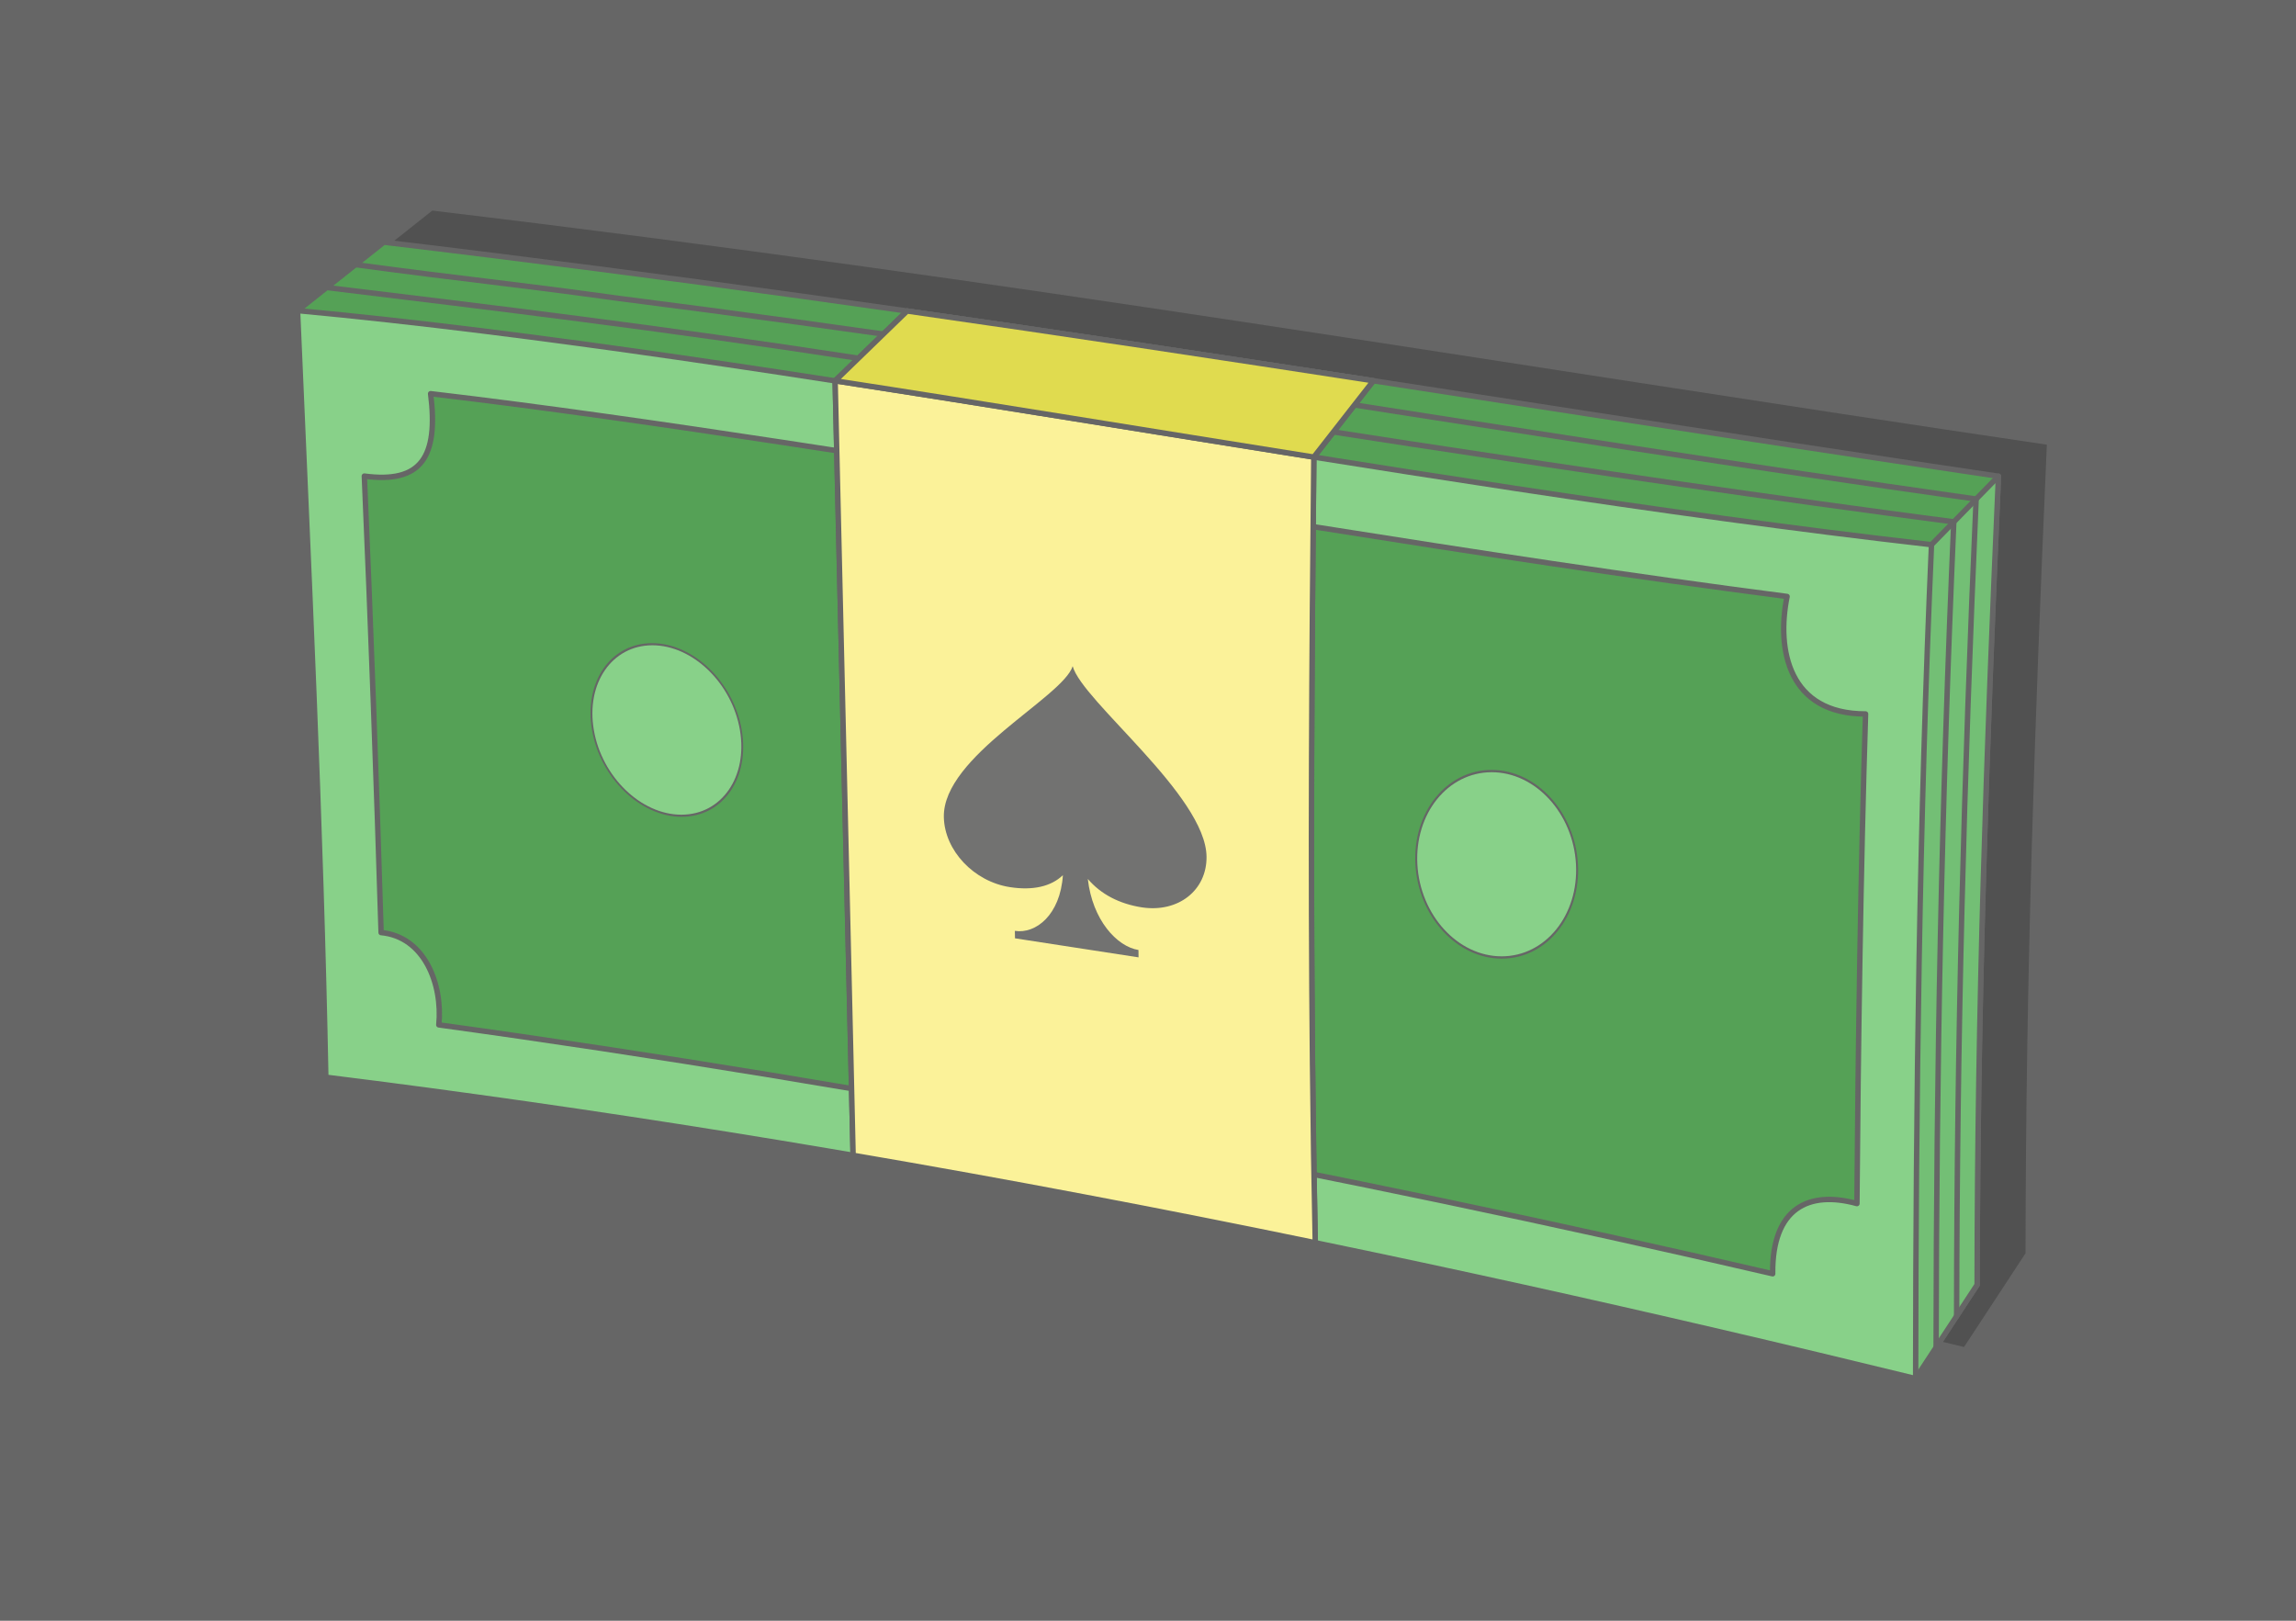 <?xml version="1.0" encoding="UTF-8"?>
<!DOCTYPE svg PUBLIC "-//W3C//DTD SVG 1.1//EN" "http://www.w3.org/Graphics/SVG/1.1/DTD/svg11.dtd">
<!-- Creator: CorelDRAW 2020 (64-Bit) -->
<svg xmlns="http://www.w3.org/2000/svg" xml:space="preserve" width="425px" height="300px" version="1.1" style="shape-rendering:geometricPrecision; text-rendering:geometricPrecision; image-rendering:optimizeQuality; fill-rule:evenodd; clip-rule:evenodd"
viewBox="0 0 17536.4 12378.6"
 xmlns:xlink="http://www.w3.org/1999/xlink"
 xmlns:xodm="http://www.corel.com/coreldraw/odm/2003">
 <defs>
  <style type="text/css">
   <![CDATA[
    .str1 {stroke:#666666;stroke-width:41.3;stroke-linecap:round;stroke-linejoin:round;stroke-miterlimit:2.613}
    .str0 {stroke:#666666;stroke-width:41.3;stroke-linecap:round;stroke-linejoin:round;stroke-miterlimit:2.613}
    .fil5 {fill:none}
    .fil1 {fill:#515151}
    .fil2 {fill:#55A156}
    .fil0 {fill:#666666}
    .fil3 {fill:#73BF75}
    .fil4 {fill:#88D189}
    .fil7 {fill:#E0DB4F}
    .fil6 {fill:#FBF299}
    .fil8 {fill:#727271;fill-rule:nonzero}
   ]]>
  </style>
 </defs>
 <g id="Layer_x0020_1">
  <g id="_2470221668256">
   <rect class="fil0" width="17536.4" height="12378.6"/>
   <g>
    <path class="fil1" d="M2642.4 2131.3l659.1 -522.8c4459.3,531.5 8003.6,1147.8 12332,1787.8 -92.7,2116.2 -161,4047.8 -162.8,6175.7l-469.8 716.1c-4002,-978.3 -8039.5,-1792.1 -12142.6,-2301.7 -37.6,-1941.5 -132.8,-3913.7 -215.9,-5855.1z"/>
    <g>
     <path class="fil2 str0" d="M2999.9 7704.7c-36.9,-1904.9 535.6,-3587.7 -727.3,-5332.4l659.2 -522.7c4459.3,531.5 8003.5,1147.7 12332,1787.7 -92.7,2116.3 -161.1,4047.8 -162.9,6175.8l-469.7 716c-1702.5,-3227.5 -7581,-2321.3 -11631.3,-2824.4z"/>
     <path class="fil3 str0" d="M15263.8 3637.3c-92.7,2116.3 -161.1,4047.8 -162.9,6175.8l-469.7 716 -1807.6 -3528.7 1928.8 -2840.4 511.4 -522.7z"/>
     <path class="fil4 str0" d="M2488.5 8227.4c-37.6,-1941.4 -132.8,-3913.6 -215.9,-5855.1 3634.3,338.8 8355.7,1318.7 12479.8,1787.7 -92.7,2116.3 -119.4,4241.1 -121.2,6369.1 -4002.1,-978.2 -8039.6,-1792.1 -12142.7,-2301.7z"/>
     <path class="fil2 str0" d="M2782.7 3636.2c47.9,1100.4 94.7,2385.4 128.1,3486.5 328.7,30.7 471.1,388.9 440.9,704.9 3279.5,450.8 6916.1,1139.9 10187.7,1901 -5.4,-504.5 276.9,-637 643.5,-536 8.9,-1178.8 28.6,-2561.7 65.9,-3739.7 -583.8,0.2 -682.4,-484.4 -599.5,-897.3 -1196.2,-154.9 -2390.2,-338.3 -3582.4,-527.4 -1364.4,-216.4 -2727.8,-442.8 -4093.3,-650 -880,-133.5 -1800.7,-267.3 -2684.6,-371.4 60.8,484.3 -71.9,687.2 -506.3,629.4z"/>
     <circle class="fil4 str0" transform="matrix(0.338 -0 0.067 0.392 5093.46 5575.38)" r="1671.1"/>
     <circle class="fil4 str0" transform="matrix(0.367 -0 0.023 0.426 11431.3 6601.02)" r="1671.1"/>
     <g>
      <path class="fil5 str1" d="M2715.4 2021.2c888.5,119.9 1113.1,134.2 2015.4,258.5 3689.6,469.6 6789.5,1027 10362.5,1531.8 -92.7,2116.3 -147.2,4112.3 -149,6240.2"/>
      <path class="fil5 str1" d="M2495.1 2195.9c1249.7,151.7 2537.5,306 4061.1,540.2 2914,448 5549.1,880 8366.6,1249.7 -92.7,2116.3 -133.3,4176.6 -135.1,6304.6"/>
     </g>
     <path class="fil5 str0" d="M10045.7 9491.6c-42,-2009.7 -32.1,-3991.3 -11,-6000.9l455 -582.6c-1183.4,-182.3 -2355.6,-360.4 -3561.4,-532.7l-549.8 533.1 137.4 5915.4c1181,201.9 2357.4,425.6 3529.8,667.7z"/>
     <path class="fil6 str0" d="M10024.7 8134.2c-15.9,-1548.3 -6.3,-3087.3 10,-4643.1 -1233.5,-196 -2465.2,-399.1 -3656.2,-582.6l116.2 5002.4 21.2 912.9c1181.1,201.9 2357.4,425.6 3529.8,667.8 -9.5,-453.7 -16.3,-906 -21,-1357.4z"/>
     <path class="fil7 str0" d="M6378.5 2908.5c1191,183.5 2422.7,386.6 3656.2,582.6 0,-0.1 0,-0.2 0,-0.4l455 -582.6c-1183.4,-182.3 -2355.6,-360.4 -3561.4,-532.7l-549.8 533.1z"/>
     <path class="fil8" d="M8308.5 6713c99.7,117.3 242.1,190.8 413.8,217.3 276.3,41.6 495.5,-129.5 493,-386.9 -4.9,-467.9 -950.4,-1188.7 -1022.3,-1455.2 -76.8,239.3 -993.4,687.5 -984.1,1152.3 4.9,255.2 229.9,493.7 506.2,535.3 171.7,26.5 312.1,-3.8 403.1,-91.6 -20.1,304.4 -207.4,450.5 -366.9,425.5 0.5,23.5 1,40.1 1,56.8 159.5,25 312.6,48.5 471.5,72.7 153.6,24.2 312.6,48.4 472.1,72.7 -0.5,-16.7 -0.5,-33.4 -0.5,-56.1 -165.9,-26.5 -351.7,-230.1 -386.9,-542.8z"/>
    </g>
   </g>
  </g>
 </g>
</svg>
